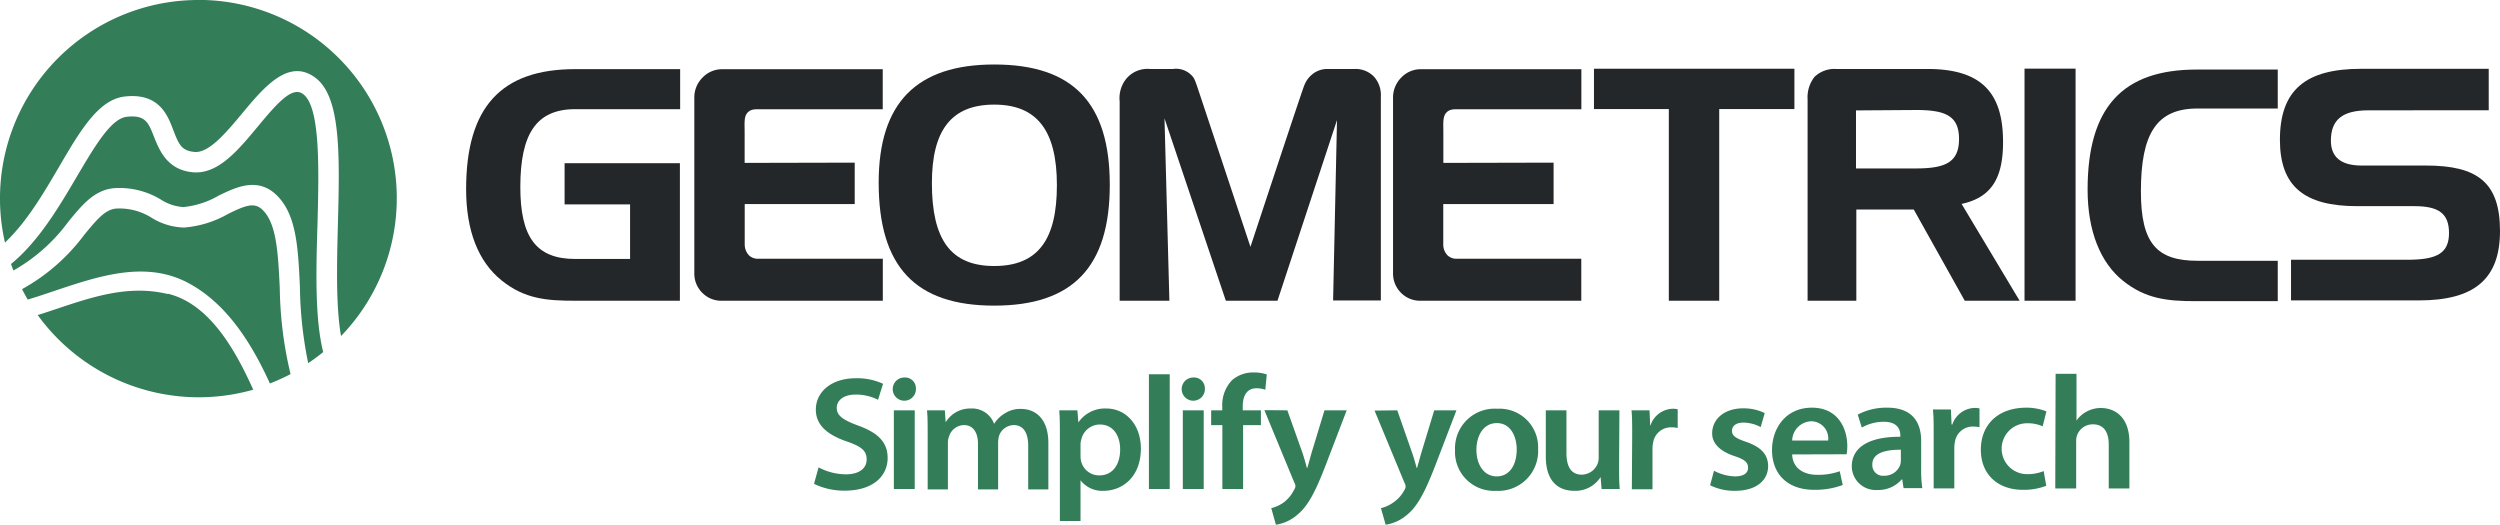<svg id="Layer_1" data-name="Layer 1" xmlns="http://www.w3.org/2000/svg" viewBox="0 0 301.59 63.3"><defs><style>.cls-1{fill:#24272a;}.cls-2,.cls-3{fill:#337d58;}.cls-2{fill-rule:evenodd;}</style></defs><title>Geometrics Logo (web use)</title><path class="cls-1" d="M223,377.6h13.91v16.59H224.28c-3.39,0-6.07-.19-8.88-2.45s-4.28-6-4.28-11c0-9.89,4.2-14.49,13.16-14.49h12.66v4.83H224.28c-4.71,0-6.62,3-6.62,9.39,0,6,1.87,8.68,6.62,8.68h6.62v-6.58H223Z" transform="translate(-154.89 -357.91)"/><path class="cls-1" d="M274.83,365.69c9.5,0,13.94,4.63,13.94,14.52s-4.44,14.57-13.94,14.57-13.94-4.67-13.94-14.84C260.89,370.32,265.45,365.69,274.83,365.69ZM267.31,380c0,6.81,2.26,10,7.52,10s7.56-3.16,7.56-9.74-2.38-9.73-7.56-9.73S267.31,373.63,267.31,380Z" transform="translate(-154.89 -357.91)"/><path class="cls-1" d="M293.61,366.23h2.79a2.6,2.6,0,0,1,2.2.73c.29.29.38.41.7,1.35s6.44,19.38,6.44,19.38,6.17-18.7,6.47-19.42a3.14,3.14,0,0,1,.9-1.32,2.85,2.85,0,0,1,1.87-.72c1.3,0,2.82,0,3.35,0a3.07,3.07,0,0,1,2.32.94,3.31,3.31,0,0,1,.82,2.4v24.59h-5.76l.47-21.76L309,394.19h-6.23l-7.4-22,.59,22h-6V370.13a3.71,3.71,0,0,1,.86-2.79A3.33,3.33,0,0,1,293.61,366.23Z" transform="translate(-154.89 -357.91)"/><path class="cls-1" d="M347.18,371.07V366.2h24.18v4.87h-9.07v23.12h-6.08V371.07Z" transform="translate(-154.89 -357.91)"/><path class="cls-1" d="M376.4,366.23h11c6.62,0,9.13,2.94,9.13,8.82,0,4.32-1.38,6.68-5,7.46l7,11.68h-6.62l-6.15-11h-6.93v11h-5.88l0-24.3a4,4,0,0,1,.83-2.7A3.47,3.47,0,0,1,376.4,366.23Zm2.39,5v7H386c3.51,0,5.22-.7,5.22-3.55s-1.71-3.5-5.22-3.5Z" transform="translate(-154.89 -357.91)"/><path class="cls-1" d="M399.12,394.19v-28h6.16v28Z" transform="translate(-154.89 -357.91)"/><path class="cls-1" d="M413.16,381c0,6.27,1.9,8.37,6.85,8.37h9.66v4.87h-9.93c-3.39,0-6-.27-8.73-2.45s-4.28-6-4.28-11c0-9.89,4.17-14.49,13.16-14.49h9.78V371H420C415.06,371,413.16,374,413.16,381Z" transform="translate(-154.89 -357.91)"/><path class="cls-1" d="M440.6,371.22c-3.08,0-4.52,1.09-4.52,3.66,0,2,1.24,3,3.7,3h7.78c6.23,0,8.92,2.06,8.92,7.9s-3.15,8.37-9.77,8.37H431.27v-4.91h14.51c3.11-.07,4.55-.81,4.55-3.22s-1.32-3.24-4.17-3.24h-6.93c-6.38,0-9.3-2.41-9.3-8,0-6.07,3.15-8.57,9.81-8.57h15.38v5Z" transform="translate(-154.89 -357.91)"/><path class="cls-1" d="M258,377.53l0,5H244.73v4.88a1.9,1.9,0,0,0,.5,1.29,1.55,1.55,0,0,0,1.21.42h14.95v5.07H242.05a3.2,3.2,0,0,1-2.4-.92,3.24,3.24,0,0,1-1-2.39l0-21.16a3.37,3.37,0,0,1,1-2.46,3.25,3.25,0,0,1,2.38-1h19.35v4.83H246.39c-.48,0-1,0-1.38.48s-.29,1.26-.29,2.39v3.6Z" transform="translate(-154.89 -357.91)"/><path class="cls-1" d="M342.31,377.53l0,5H329v4.88a1.86,1.86,0,0,0,.5,1.29,1.55,1.55,0,0,0,1.21.42h14.94l0,5.07H326.35a3.24,3.24,0,0,1-2.41-.92,3.27,3.27,0,0,1-1-2.39l0-21.16a3.42,3.42,0,0,1,1-2.46,3.23,3.23,0,0,1,2.38-1h19.34l0,4.83H330.69c-.48,0-1,0-1.38.48s-.3,1.26-.3,2.39l0,3.6Z" transform="translate(-154.89 -357.91)"/><path class="cls-2" d="M178.82,357.91a23.93,23.93,0,0,0-23.33,29.26c2.62-2.46,4.69-6,6.57-9.21,2.52-4.31,4.7-8,7.82-8.4,4.18-.5,5.22,2.22,5.9,4s1,2.54,2.59,2.68c1.73.16,3.87-2.41,5.76-4.68,2.63-3.15,5.61-6.73,8.86-4.23,3.06,2.36,2.88,9.49,2.66,17.74-.12,4.69-.25,9.79.38,13.38a23.92,23.92,0,0,0-17.21-40.55Zm7.89,25.47c-1-1.11-2-.81-4.33.35a12.7,12.7,0,0,1-5.29,1.63,7.79,7.79,0,0,1-3.91-1.18,7.28,7.28,0,0,0-4.28-1.11c-1.29.12-2.25,1.22-3.84,3.16a23.47,23.47,0,0,1-7.51,6.56q.33.65.69,1.26c6.18-1.86,13.08-5.25,19.21-2.08,4.78,2.47,7.83,7.42,10,12.2a25.33,25.33,0,0,0,2.49-1.13,46.92,46.92,0,0,1-1.3-10.41C188.44,388.59,188.28,385.09,186.71,383.38Zm-11.58,10c-5.52-1.33-10.54.92-15.69,2.54a24,24,0,0,0,26,9C183.39,400.38,180.27,394.58,175.13,393.34ZM193.19,385c.17-6.62.37-14.12-1.71-15.72-1.27-1-3,.89-5.46,3.86s-4.85,5.83-7.88,5.55-4-2.58-4.66-4.25-1-2.71-3.31-2.44c-1.9.22-3.88,3.61-6,7.2s-4.56,7.78-7.95,10.56c.09.26.19.52.29.78a21,21,0,0,0,6.62-5.88c1.69-2.06,3.15-3.84,5.53-4.05a9.61,9.61,0,0,1,5.63,1.37,5.7,5.7,0,0,0,2.72.91,10.53,10.53,0,0,0,4.27-1.39c2.17-1.05,4.88-2.36,7.23.21,2.17,2.37,2.35,6.27,2.56,10.8a48.6,48.6,0,0,0,1,9.21c.62-.42,1.23-.86,1.81-1.34C192.9,396.5,193,390.88,193.19,385Z" transform="translate(-154.89 -357.91)"/><path class="cls-3" d="M253.64,414.29a7.07,7.07,0,0,0,3.3.84c1.6,0,2.5-.72,2.5-1.8s-.69-1.58-2.44-2.18c-2.25-.78-3.69-1.93-3.69-3.82,0-2.15,1.87-3.79,4.83-3.79a7.44,7.44,0,0,1,3.28.67l-.61,1.93a5.8,5.8,0,0,0-2.71-.63c-1.58,0-2.27.82-2.27,1.58,0,1,.79,1.49,2.61,2.17,2.37.86,3.53,2,3.53,3.9,0,2.1-1.66,3.94-5.19,3.94a8.36,8.36,0,0,1-3.69-.82Z" transform="translate(-154.89 -357.91)"/><path class="cls-3" d="M265.38,404.75a1.4,1.4,0,1,1-1.4-1.3A1.3,1.3,0,0,1,265.38,404.75Zm-2.66,12.15v-9.49h2.52v9.49Z" transform="translate(-154.89 -357.91)"/><path class="cls-3" d="M266.8,410.23c0-1.09,0-2-.08-2.82h2.15l.1,1.4H269a3.44,3.44,0,0,1,3-1.62A2.82,2.82,0,0,1,274.8,409h.05a3.61,3.61,0,0,1,1.21-1.19,3.41,3.41,0,0,1,2-.57c1.64,0,3.3,1.07,3.3,4.12v5.59h-2.43v-5.24c0-1.58-.57-2.52-1.76-2.52a1.92,1.92,0,0,0-1.75,1.27,3.35,3.35,0,0,0-.12.8v5.69h-2.43v-5.5c0-1.32-.55-2.26-1.7-2.26a1.92,1.92,0,0,0-1.79,1.37,2,2,0,0,0-.14.78v5.61H266.8Z" transform="translate(-154.89 -357.91)"/><path class="cls-3" d="M282.75,410.56c0-1.24,0-2.26-.08-3.15h2.19l.12,1.46h0a3.89,3.89,0,0,1,3.38-1.68c2.27,0,4.16,1.87,4.16,4.84,0,3.43-2.25,5.09-4.5,5.09a3.3,3.3,0,0,1-2.78-1.27h0v4.91h-2.49Zm2.49,2.36a2.46,2.46,0,0,0,.08.67,2.24,2.24,0,0,0,2.19,1.67c1.58,0,2.51-1.26,2.51-3.14,0-1.67-.85-3-2.45-3a2.31,2.31,0,0,0-2.23,1.78,2.09,2.09,0,0,0-.1.6Z" transform="translate(-154.89 -357.91)"/><path class="cls-3" d="M293.49,403.06H296V416.9h-2.51Z" transform="translate(-154.89 -357.91)"/><path class="cls-3" d="M300.24,404.75a1.4,1.4,0,1,1-1.4-1.3A1.3,1.3,0,0,1,300.24,404.75Zm-2.66,12.15v-9.49h2.52v9.49Z" transform="translate(-154.89 -357.91)"/><path class="cls-3" d="M302.35,416.9v-7.7H301v-1.79h1.34V407a4.34,4.34,0,0,1,1.19-3.24,3.9,3.9,0,0,1,2.58-.92,4.9,4.9,0,0,1,1.6.24l-.18,1.85a3,3,0,0,0-1.06-.18c-1.23,0-1.66,1-1.66,2.17v.49H307v1.79h-2.15v7.7Z" transform="translate(-154.89 -357.91)"/><path class="cls-3" d="M310.19,407.41,312,412.5c.2.58.4,1.3.54,1.85h.06c.17-.55.35-1.25.53-1.87l1.54-5.07h2.68l-2.48,6.47c-1.35,3.55-2.27,5.13-3.44,6.1a5.11,5.11,0,0,1-2.62,1.23l-.56-2a4.29,4.29,0,0,0,1.46-.66A4.24,4.24,0,0,0,311,417a.88.88,0,0,0,.17-.43,1,1,0,0,0-.15-.47l-3.6-8.71Z" transform="translate(-154.89 -357.91)"/><path class="cls-3" d="M323.45,407.41l1.78,5.09c.21.58.41,1.3.55,1.85h.06c.16-.55.35-1.25.53-1.87l1.54-5.07h2.68l-2.48,6.47c-1.36,3.55-2.27,5.13-3.44,6.1a5.14,5.14,0,0,1-2.62,1.23l-.57-2a4.13,4.13,0,0,0,1.46-.66,4.17,4.17,0,0,0,1.36-1.5,1,1,0,0,0,.16-.43,1,1,0,0,0-.14-.47l-3.61-8.71Z" transform="translate(-154.89 -357.91)"/><path class="cls-3" d="M340.44,412.07a4.8,4.8,0,0,1-5.07,5.05,4.69,4.69,0,0,1-4.95-4.9,4.78,4.78,0,0,1,5.11-5A4.65,4.65,0,0,1,340.44,412.07Zm-7.44.09c0,1.84.93,3.22,2.45,3.22s2.41-1.34,2.41-3.26c0-1.48-.69-3.17-2.39-3.17S333,410.58,333,412.16Z" transform="translate(-154.89 -357.91)"/><path class="cls-3" d="M350.21,414.06c0,1.13,0,2.06.08,2.84H348.1l-.12-1.44h0a3.61,3.61,0,0,1-3.17,1.66c-1.8,0-3.44-1-3.44-4.14v-5.57h2.49v5.16c0,1.58.53,2.6,1.85,2.6a2.1,2.1,0,0,0,1.9-1.29,2.12,2.12,0,0,0,.14-.74v-5.73h2.5Z" transform="translate(-154.89 -357.91)"/><path class="cls-3" d="M351.79,410.47c0-1.29,0-2.21-.08-3.06h2.17l.08,1.81H354a2.92,2.92,0,0,1,2.69-2,2.61,2.61,0,0,1,.59.06v2.26a3.44,3.44,0,0,0-.73-.08,2.18,2.18,0,0,0-2.23,1.82,3.9,3.9,0,0,0-.08.74v4.91h-2.49Z" transform="translate(-154.89 -357.91)"/><path class="cls-3" d="M361.66,414.7a5.75,5.75,0,0,0,2.53.68c1.1,0,1.58-.43,1.58-1.05s-.4-1-1.62-1.39c-1.92-.64-2.73-1.65-2.71-2.77,0-1.67,1.44-3,3.73-3a5.87,5.87,0,0,1,2.61.57l-.49,1.69a4.57,4.57,0,0,0-2.08-.54c-.9,0-1.38.41-1.38,1s.46.9,1.72,1.33c1.78.62,2.62,1.5,2.64,2.9,0,1.72-1.4,3-4,3a6.59,6.59,0,0,1-3-.67Z" transform="translate(-154.89 -357.91)"/><path class="cls-3" d="M371.09,412.73c.06,1.72,1.46,2.46,3,2.46a7.75,7.75,0,0,0,2.74-.43l.36,1.66a9.62,9.62,0,0,1-3.44.58c-3.21,0-5.09-1.89-5.09-4.8,0-2.63,1.66-5.11,4.82-5.11s4.26,2.54,4.26,4.62a5.88,5.88,0,0,1-.08,1Zm4.34-1.68a2.07,2.07,0,0,0-2.05-2.32,2.39,2.39,0,0,0-2.29,2.32Z" transform="translate(-154.89 -357.91)"/><path class="cls-3" d="M384.53,416.8l-.16-1.05h-.07a3.72,3.72,0,0,1-2.92,1.27,2.89,2.89,0,0,1-3.1-2.83c0-2.4,2.21-3.61,5.86-3.59v-.15c0-.63-.26-1.66-2-1.66a5.37,5.37,0,0,0-2.65.7l-.49-1.56a7.33,7.33,0,0,1,3.57-.84c3.16,0,4.08,1.93,4.08,4v3.43a14.77,14.77,0,0,0,.14,2.28Zm-.33-4.64c-1.76,0-3.44.34-3.44,1.78a1.28,1.28,0,0,0,1.42,1.36,2,2,0,0,0,1.94-1.3,1.71,1.71,0,0,0,.08-.53Z" transform="translate(-154.89 -357.91)"/><path class="cls-3" d="M388.16,410.37c0-1.29,0-2.2-.09-3.06h2.17l.08,1.81h.09a2.93,2.93,0,0,1,2.69-2,2.61,2.61,0,0,1,.59.06v2.26a4.51,4.51,0,0,0-.73-.07,2.17,2.17,0,0,0-2.23,1.81,4,4,0,0,0-.08.74v4.91h-2.49Z" transform="translate(-154.89 -357.91)"/><path class="cls-3" d="M401.74,416.51a7.35,7.35,0,0,1-2.8.49c-3.08,0-5.09-1.89-5.09-4.84s2-5.07,5.5-5.07a6.51,6.51,0,0,1,2.41.45l-.45,1.8a4.43,4.43,0,0,0-1.88-.37,3.07,3.07,0,0,0,0,6.14,5.08,5.08,0,0,0,2-.37Z" transform="translate(-154.89 -357.91)"/><path class="cls-3" d="M402.87,403h2.52v5.65h0a3.35,3.35,0,0,1,1.23-1.09,3.55,3.55,0,0,1,1.71-.43c1.68,0,3.44,1.08,3.44,4.12v5.59h-2.49v-5.32c0-1.38-.53-2.42-1.91-2.42a2,2,0,0,0-1.92,1.35,2,2,0,0,0-.1.72v5.67h-2.52Z" transform="translate(-154.89 -357.91)"/></svg>